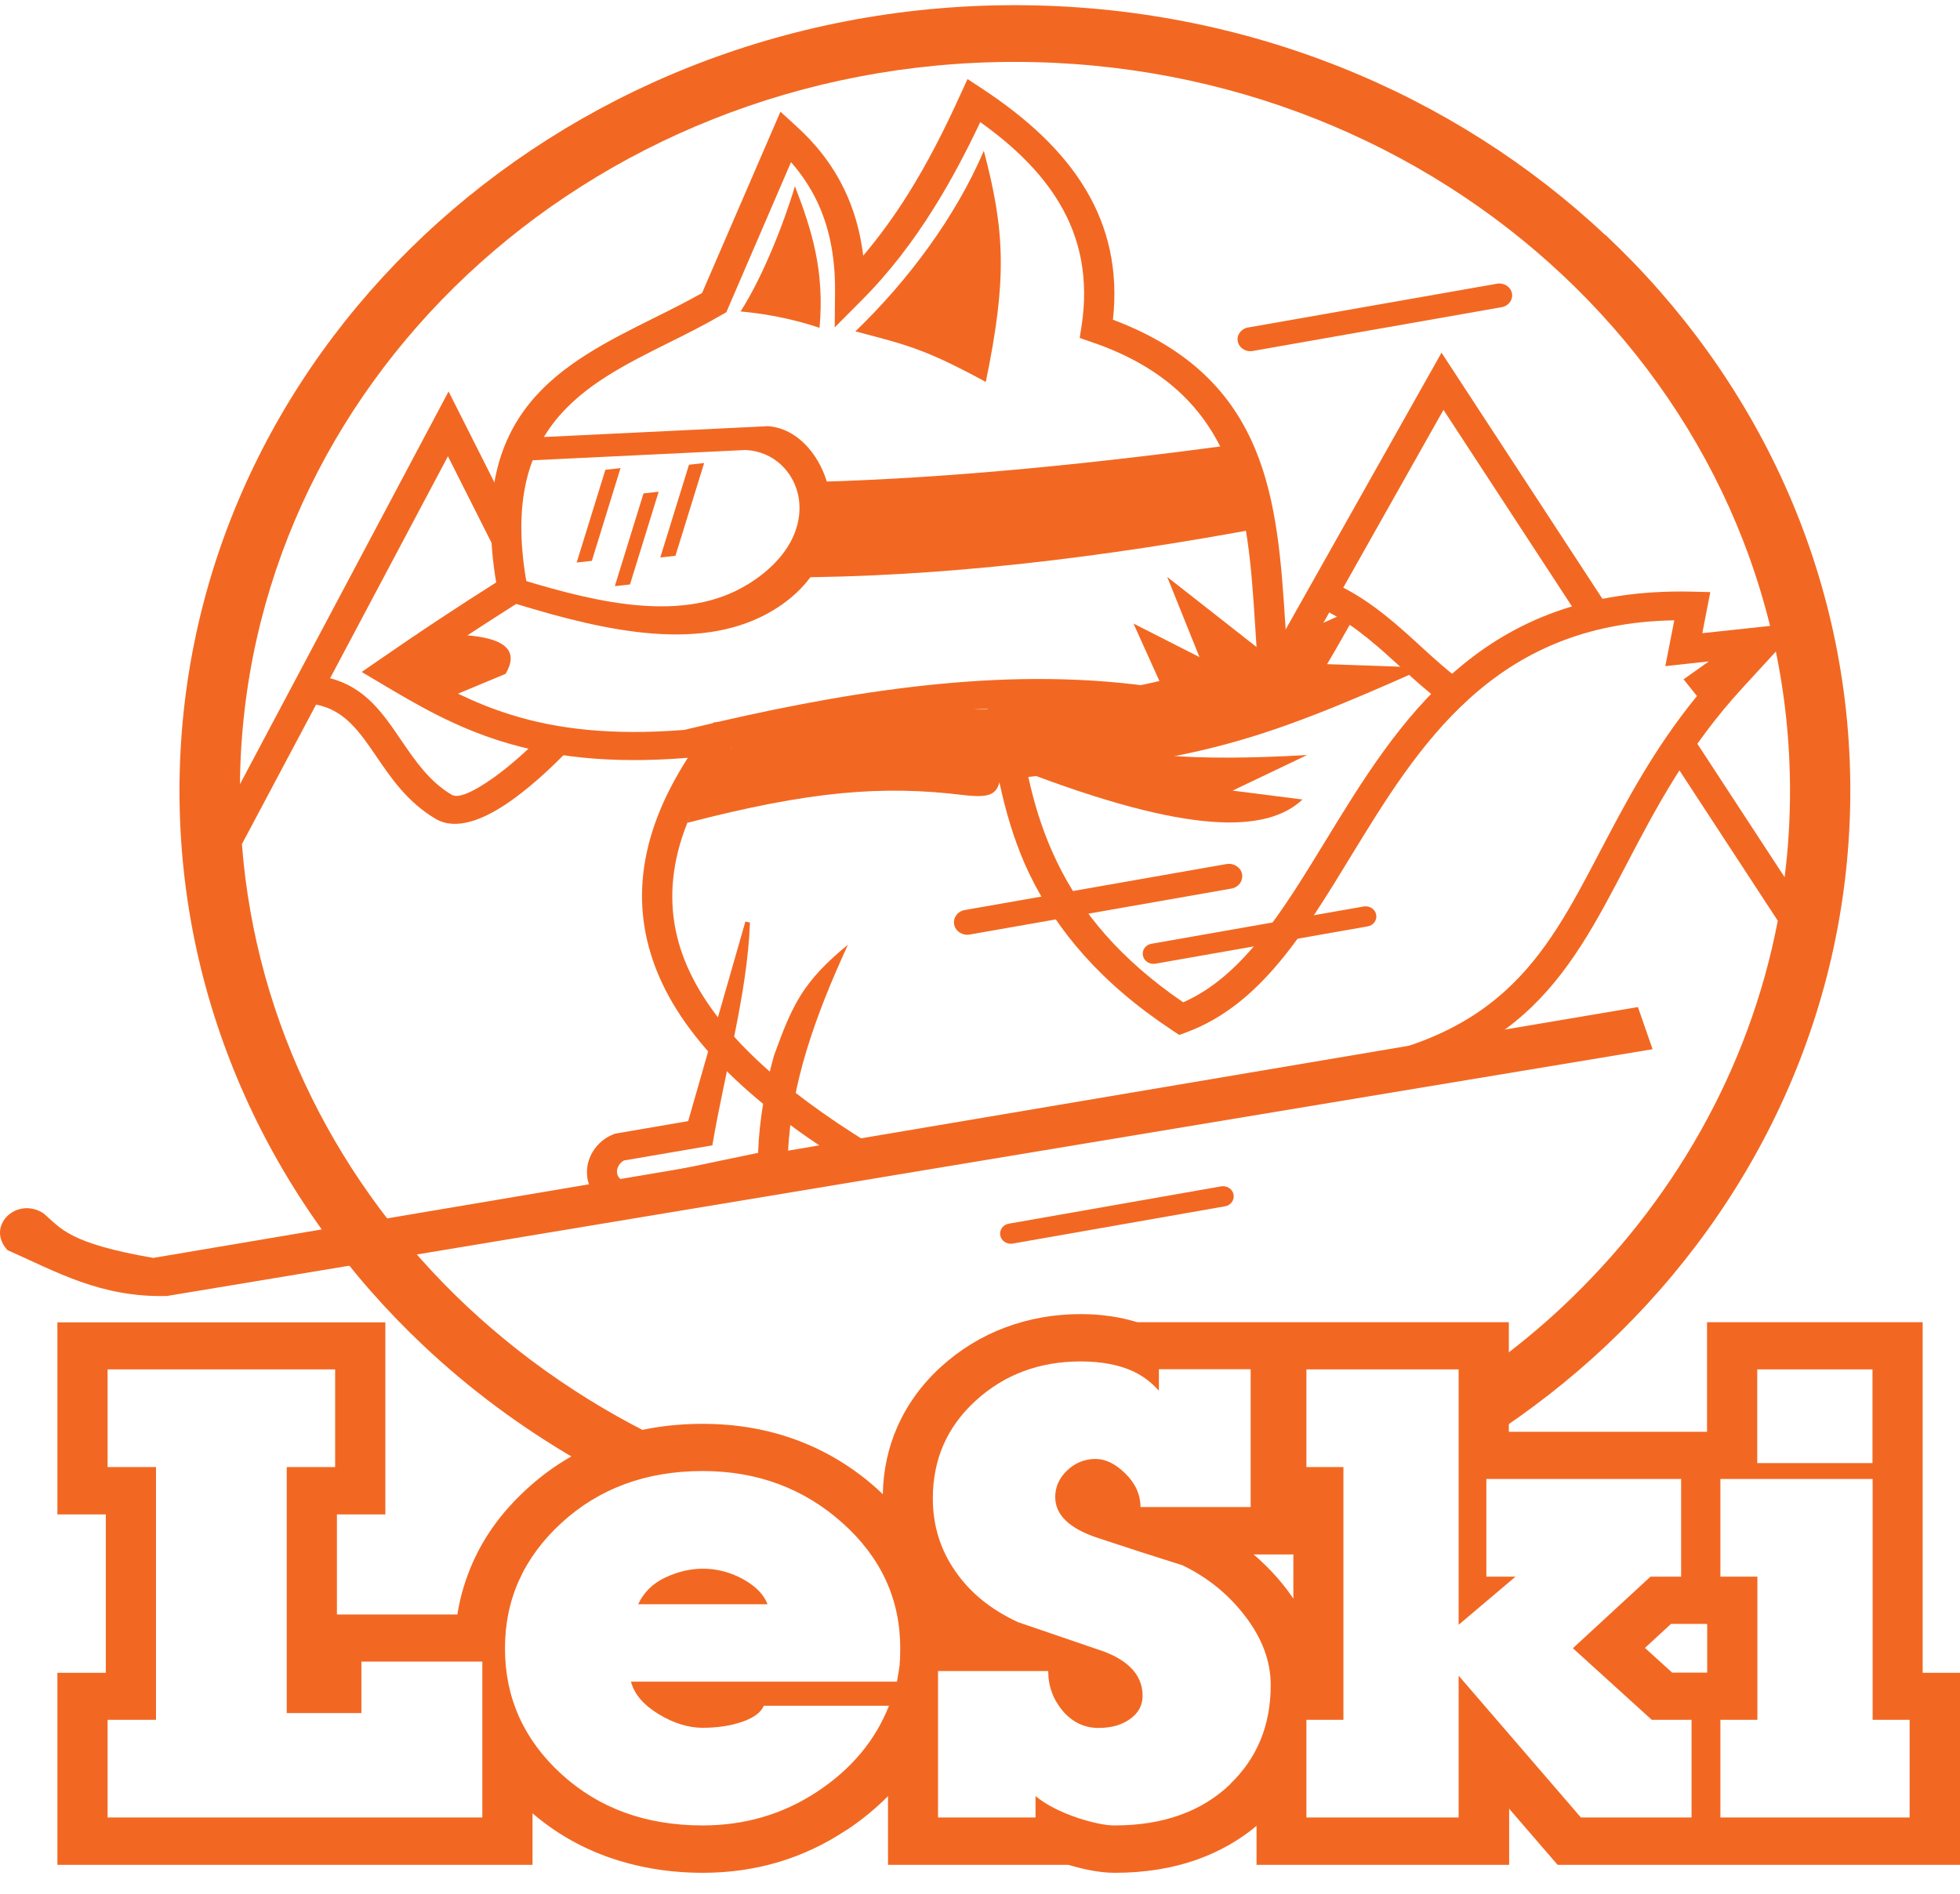 <?xml version="1.0" encoding="UTF-8"?> <svg xmlns="http://www.w3.org/2000/svg" width="89" height="86" viewBox="0 0 89 86" fill="none"> <path d="M58.041 29.186C58.211 29.945 58.285 30.724 58.226 31.525C58.27 31.483 58.315 31.441 58.344 31.392L60.358 27.814C61.586 28.448 62.667 29.443 63.666 30.355C64.265 30.905 64.843 31.42 65.427 31.859C65.479 31.699 65.546 31.546 65.627 31.413C65.783 31.156 65.99 30.968 66.212 30.815C65.709 30.432 65.176 29.958 64.613 29.443C63.547 28.462 62.393 27.404 60.994 26.687L65.546 18.612L71.674 27.988C72.14 27.849 72.621 27.766 73.11 27.724L65.457 16.016L58.041 29.186Z" fill="#F26822"></path> <path d="M72.903 10.684C66.042 4.231 56.553 0.235 46.081 0.235C35.608 0.235 26.12 4.231 19.259 10.684C12.391 17.143 8.15 26.06 8.15 35.91C8.15 45.76 12.398 54.684 19.259 61.136C21.339 63.092 23.655 64.812 26.172 66.273C26.497 66.093 26.897 65.981 27.386 66.002C28.762 66.051 30.146 66.023 31.523 66.044C27.659 64.387 24.166 62.104 21.198 59.319C15.396 53.862 11.614 46.511 10.985 38.332L14.352 31.998C15.655 32.242 16.336 33.251 17.076 34.33C17.771 35.353 18.504 36.425 19.777 37.184C20.695 37.727 21.953 37.246 23.204 36.362C24.321 35.576 25.476 34.448 26.305 33.536C25.772 33.474 25.247 33.39 24.729 33.279C24.04 33.989 23.204 34.754 22.39 35.332C21.568 35.91 20.835 36.286 20.51 36.091C19.488 35.485 18.845 34.532 18.23 33.634C17.379 32.381 16.58 31.211 14.989 30.801L20.34 20.721L23.396 26.784C23.507 26.735 23.604 26.687 23.715 26.638C23.7 26.603 23.685 26.568 23.67 26.527C23.596 26.332 23.544 26.13 23.507 25.928C23.448 25.545 23.381 25.155 23.381 24.773C23.381 24.487 23.419 24.202 23.463 23.916L20.369 17.777L10.896 35.611C10.977 26.582 14.9 18.41 21.206 12.486C27.563 6.514 36.363 2.811 46.081 2.811C55.798 2.811 64.599 6.514 70.971 12.507C77.343 18.501 81.281 26.777 81.281 35.917C81.281 37.246 81.199 38.555 81.036 39.836L76.566 33C76.322 33.446 76.055 33.877 75.819 34.309L80.726 41.813C79.43 48.586 75.937 54.649 70.971 59.319C69.92 60.308 68.787 61.234 67.611 62.09C67.848 62.424 67.973 62.814 67.922 63.211C67.892 63.406 67.855 63.593 67.825 63.788C67.825 63.788 67.833 63.788 67.84 63.788C67.825 63.879 67.803 63.969 67.781 64.06C67.714 64.478 67.64 64.888 67.574 65.299C69.483 64.06 71.274 62.668 72.91 61.129C79.778 54.67 84.019 45.753 84.019 35.903C84.019 26.053 79.771 17.129 72.91 10.677L72.903 10.684Z" fill="#F26822"></path> <path d="M33.736 71.71C33.166 71.397 32.559 71.237 31.915 71.237C31.352 71.237 30.79 71.369 30.22 71.633C29.65 71.898 29.236 72.302 28.977 72.852H34.853C34.683 72.406 34.313 72.03 33.736 71.71Z" fill="#F26822"></path> <path d="M87.305 75.956V60.043H77.513V65.02H68.514V60.043H51.647C51.387 59.967 51.121 59.897 50.84 59.842C50.263 59.73 49.685 59.675 49.086 59.675C47.879 59.675 46.732 59.876 45.651 60.28C44.571 60.684 43.609 61.276 42.743 62.055C41.862 62.856 41.203 63.767 40.752 64.784C40.33 65.737 40.108 66.761 40.086 67.854C39.997 67.77 39.908 67.686 39.819 67.603C38.724 66.621 37.51 65.891 36.178 65.396C34.846 64.902 33.425 64.659 31.908 64.659C30.346 64.659 28.895 64.902 27.556 65.396C26.201 65.891 24.988 66.635 23.914 67.624C22.841 68.605 22.027 69.705 21.479 70.93C21.139 71.696 20.895 72.49 20.769 73.318H15.299V68.772H17.498V60.05H4.886H2.606V68.772H4.805V75.963H2.606V84.685H24.181V82.346C25.18 83.202 26.305 83.857 27.548 84.309C28.895 84.796 30.353 85.047 31.915 85.047C34.298 85.047 36.467 84.407 38.413 83.119H38.421C39.131 82.653 39.76 82.13 40.323 81.567V84.685H48.508C48.827 84.775 49.13 84.859 49.426 84.915C49.863 85.005 50.263 85.047 50.618 85.047C51.987 85.047 53.245 84.845 54.392 84.434C55.384 84.073 56.272 83.571 57.057 82.917V84.685H68.528V82.137L70.727 84.685H89V75.963H87.32L87.305 75.956ZM21.901 82.534H4.886V78.1H7.084V66.621H4.886V62.187H15.218V66.621H13.02V77.794H16.41V75.455H21.901V82.527V82.534ZM40.856 75.58C40.833 75.761 40.789 76.026 40.73 76.367H28.651C28.799 76.931 29.221 77.425 29.909 77.843C30.598 78.26 31.264 78.462 31.908 78.462C32.574 78.462 33.173 78.371 33.699 78.191C34.224 78.01 34.557 77.766 34.683 77.46H40.367C39.745 79.04 38.657 80.341 37.103 81.365C35.556 82.388 33.817 82.896 31.908 82.896C29.325 82.896 27.186 82.117 25.483 80.557C23.781 78.998 22.93 77.098 22.93 74.849C22.93 72.622 23.788 70.722 25.498 69.155C27.208 67.589 29.347 66.802 31.908 66.802C34.38 66.802 36.496 67.589 38.25 69.155C40.005 70.722 40.878 72.622 40.878 74.849C40.878 75.156 40.87 75.399 40.848 75.58H40.856ZM55.873 81.017C54.562 82.27 52.809 82.896 50.61 82.896C50.203 82.896 49.656 82.785 48.96 82.562C48.123 82.277 47.472 81.942 47.021 81.56V82.534H42.595V75.886H47.598C47.598 76.576 47.82 77.174 48.257 77.696C48.701 78.211 49.241 78.469 49.885 78.469C50.47 78.469 50.943 78.33 51.321 78.058C51.698 77.787 51.883 77.439 51.883 77.007C51.883 76.116 51.299 75.448 50.137 75.002C48.827 74.557 47.524 74.111 46.229 73.666C45 73.102 44.045 72.323 43.372 71.341C42.691 70.359 42.358 69.26 42.358 68.049C42.358 66.266 43.009 64.784 44.312 63.6C45.614 62.417 47.198 61.825 49.071 61.825C50.018 61.825 50.818 61.979 51.462 62.278C51.891 62.48 52.283 62.772 52.623 63.155V62.18H56.79V68.438H51.787C51.787 67.874 51.558 67.366 51.106 66.921C50.655 66.475 50.203 66.253 49.752 66.253C49.256 66.253 48.827 66.427 48.464 66.768C48.101 67.109 47.916 67.519 47.916 67.986C47.916 68.793 48.56 69.413 49.841 69.837C51.121 70.262 52.409 70.68 53.697 71.083C54.836 71.633 55.791 72.406 56.553 73.408C57.316 74.411 57.701 75.448 57.701 76.52C57.701 78.344 57.086 79.84 55.858 81.017H55.873ZM58.722 72.587C58.626 72.441 58.522 72.302 58.419 72.162C57.982 71.592 57.479 71.063 56.923 70.589H58.729V72.587H58.722ZM76.825 82.534H71.785L66.234 76.095V82.534H59.322V78.1H61.002V66.621H59.322V62.187H66.234V73.784L68.817 71.599H67.492V67.164H76.337V71.599H74.945L71.422 74.849L75.004 78.1H76.81V82.534H76.825ZM77.513 75.956H75.93L74.694 74.835L75.878 73.743H77.521V75.949L77.513 75.956ZM79.793 62.187H85.026V66.441H79.793V62.187ZM86.706 82.534H78.12V78.1H79.8V71.599H78.12V67.164H85.033V78.1H86.713V82.534H86.706Z" fill="#F26822"></path> <path fill-rule="evenodd" clip-rule="evenodd" d="M46.355 34.97C47.42 34.476 48.479 33.982 49.544 33.488C50.914 34.316 54.163 34.587 59.351 34.288C58.226 34.824 57.094 35.367 55.969 35.903C57.027 36.035 58.085 36.175 59.144 36.307C57.538 37.817 54.037 37.936 46.355 34.977V34.97Z" fill="#F26822"></path> <path fill-rule="evenodd" clip-rule="evenodd" d="M45.859 35.374C54.474 34.441 56.812 33.863 64.724 30.32C63.237 30.265 61.749 30.209 60.261 30.16C60.72 29.401 61.334 28.267 61.793 27.508C55.007 30.654 53.127 31.037 45.363 32.193L45.859 35.374Z" fill="#F26822"></path> <path d="M46.199 32.123C46.466 34.58 46.925 36.94 48.005 39.161C49.1 41.423 50.855 43.553 53.726 45.516C56.428 44.333 58.226 41.395 60.158 38.235C63.51 32.743 67.248 26.631 76.862 26.868L77.661 26.889L77.299 28.754L82.42 28.204L80.629 29.478L80.785 29.429L79.149 31.211C76.64 33.933 75.189 36.71 73.865 39.237C71.134 44.465 68.921 48.69 59.61 49.685C56.228 50.347 52.882 50.904 49.537 51.461C46.133 52.031 42.728 52.595 39.464 53.229L39.19 53.284L38.953 53.138C34.676 50.528 31.382 47.667 29.946 44.381C28.644 41.395 28.858 38.109 31.234 34.413C27.637 34.706 24.98 34.351 22.797 33.675C20.621 33 18.941 32.012 17.268 31.016L16.424 30.515L17.231 29.958C18.141 29.332 19.059 28.705 19.999 28.086C20.806 27.55 21.649 27.007 22.53 26.45C21.235 18.661 25.483 16.538 29.732 14.422C30.464 14.06 31.197 13.691 31.878 13.308L35.438 5.073L36.163 5.734C36.985 6.479 37.777 7.419 38.361 8.651C38.761 9.493 39.057 10.468 39.198 11.609C39.945 10.725 40.619 9.793 41.226 8.825C42.121 7.398 42.891 5.881 43.601 4.314L43.934 3.59L44.623 4.043C46.614 5.358 48.257 6.848 49.315 8.63C50.314 10.315 50.788 12.25 50.536 14.519C57.641 17.185 58.004 22.789 58.367 28.392C58.419 29.179 58.47 29.958 58.544 30.801L58.685 32.339L56.124 30.327L57.042 32.617L54.244 31.19L55.051 32.986L53.778 32.736C51.284 32.242 48.753 32.068 46.192 32.13L46.199 32.123ZM32.374 32.833L32.389 32.812L32.618 32.778C35.956 32.012 39.294 31.385 42.61 31.065C46.044 30.731 49.441 30.731 52.794 31.253L51.469 28.316L54.466 29.84L53.001 26.199L57.057 29.381L56.997 28.455C56.657 23.144 56.309 17.826 49.552 15.528L49.026 15.347L49.108 14.832C49.448 12.646 49.049 10.816 48.116 9.243C47.287 7.844 46.036 6.632 44.512 5.546C43.875 6.89 43.187 8.205 42.395 9.465C41.455 10.969 40.382 12.382 39.094 13.67L37.903 14.867L37.917 13.224C37.932 11.554 37.614 10.231 37.111 9.166C36.778 8.463 36.363 7.871 35.919 7.363L32.981 14.178L32.788 14.289C31.989 14.756 31.182 15.159 30.368 15.563C26.483 17.498 22.604 19.433 23.944 26.645L24.018 27.056L23.648 27.292C22.693 27.898 21.738 28.511 20.776 29.151C20.117 29.582 19.474 30.021 18.845 30.446C20.169 31.218 21.553 31.949 23.226 32.464C25.239 33.091 27.711 33.411 31.071 33.146C31.508 33.042 31.937 32.945 32.374 32.84V32.833ZM44.845 32.179C44.149 32.214 43.453 32.269 42.75 32.339C40.782 32.527 38.798 32.833 36.8 33.216C35.586 33.453 34.38 33.717 33.158 33.996C30.346 37.761 29.946 41.012 31.212 43.901C32.507 46.852 35.519 49.491 39.471 51.927C42.772 51.287 46.044 50.744 49.308 50.201C52.712 49.63 56.117 49.066 59.381 48.433H59.418L59.44 48.426C68.025 47.507 70.09 43.56 72.644 38.687C73.813 36.46 75.071 34.044 77.055 31.608L76.448 30.849L77.595 30.035L75.619 30.251L76.026 28.169C67.803 28.309 64.399 33.877 61.334 38.896C59.203 42.391 57.219 45.634 53.889 46.873L53.548 46.999L53.245 46.797C49.966 44.632 47.99 42.251 46.754 39.711C45.637 37.4 45.141 34.692 44.852 32.193H44.837L44.845 32.179Z" fill="#F26822"></path> <path fill-rule="evenodd" clip-rule="evenodd" d="M35.578 26.22C37.155 24.8 37.34 23.346 37.051 21.884C43.35 21.71 49.937 21.014 56.146 20.178C56.516 21.445 56.886 22.712 57.256 23.979C50.225 25.288 42.78 26.227 35.578 26.22Z" fill="#F26822"></path> <path d="M32.352 52.011L28.333 52.7C28.214 52.762 28.118 52.867 28.066 52.985C28.037 53.055 28.015 53.124 28.015 53.194C28.015 53.257 28.022 53.319 28.052 53.382C28.089 53.472 28.17 53.556 28.288 53.633L34.424 52.352C34.476 50.876 34.735 49.414 35.142 47.945C36 45.565 36.481 44.569 38.502 42.899L38.191 43.595C37.488 45.168 36.889 46.727 36.459 48.273C36.037 49.811 35.778 51.349 35.771 52.874V53.389L28.126 54.99L27.926 54.913C27.334 54.677 26.964 54.301 26.786 53.883C26.682 53.653 26.645 53.41 26.653 53.173C26.66 52.943 26.712 52.714 26.808 52.505C27.008 52.066 27.378 51.69 27.859 51.509L27.926 51.482L31.249 50.911L33.847 41.848L34.054 41.896C33.935 45.161 32.914 48.648 32.344 52.025L32.352 52.011Z" fill="#F26822"></path> <path fill-rule="evenodd" clip-rule="evenodd" d="M38.842 15.048C41.255 12.723 43.401 9.827 44.674 6.848C45.644 10.524 45.725 12.675 44.763 17.345C41.973 15.828 41.159 15.661 38.842 15.048Z" fill="#F26822"></path> <path fill-rule="evenodd" clip-rule="evenodd" d="M6.98 57.12C29.443 53.326 51.913 49.525 74.375 45.732C74.597 46.372 74.819 47.006 75.041 47.646C52.557 51.384 30.065 55.115 7.58 58.853C4.56 58.93 2.54 57.739 0.342 56.772C-0.665 55.686 0.756 54.308 1.977 55.101C2.769 55.776 3.095 56.459 6.98 57.127V57.12Z" fill="#F26822"></path> <path fill-rule="evenodd" clip-rule="evenodd" d="M44.896 32.193C42.95 32.318 39.545 31.441 33.166 33.989C31.782 34.546 31.9 35.569 31.212 37.365C36.807 35.91 40.108 35.659 43.749 36.105C44.956 36.244 45.267 36.084 45.414 35.402C45.311 34.859 45.141 32.172 44.889 32.186L44.896 32.193Z" fill="#F26822"></path> <path fill-rule="evenodd" clip-rule="evenodd" d="M17.638 30.487C18.474 29.917 19.318 29.346 20.154 28.782C20.895 28.866 24.062 28.733 22.959 30.599C21.975 31.009 20.991 31.42 20.006 31.831C19.215 31.385 18.422 30.933 17.631 30.487H17.638Z" fill="#F26822"></path> <path fill-rule="evenodd" clip-rule="evenodd" d="M33.624 14.15C34.609 12.626 35.593 10.155 36.096 8.456C36.851 10.412 37.451 12.285 37.214 14.888C36.23 14.554 35.001 14.268 33.624 14.143V14.15Z" fill="#F26822"></path> <path fill-rule="evenodd" clip-rule="evenodd" d="M34.809 19.357C31.02 19.538 27.223 19.726 23.433 19.907C22.73 21.96 22.945 25.371 23.419 27.418C27.652 28.719 31.967 29.638 35.149 27.689C39.538 25.002 37.688 19.461 34.809 19.35V19.357ZM33.921 26.555C31.131 28.26 27.356 27.452 23.648 26.311C23.233 24.515 23.27 22.719 23.885 20.916C27.208 20.756 30.524 20.596 33.847 20.436C36.37 20.533 37.769 24.202 33.928 26.555H33.921Z" fill="#F26822"></path> <path fill-rule="evenodd" clip-rule="evenodd" d="M29.221 22.406L29.909 22.329L28.607 26.541L27.918 26.617L29.221 22.406ZM31.286 21.104L31.974 21.027L30.671 25.239L29.983 25.315L31.286 21.104ZM27.489 21.334L28.177 21.257L26.875 25.469L26.186 25.545L27.489 21.334Z" fill="#F26822"></path> <path fill-rule="evenodd" clip-rule="evenodd" d="M56.664 14.874L67.981 12.883C68.291 12.828 68.595 13.023 68.654 13.315C68.713 13.607 68.506 13.893 68.195 13.948L56.879 15.939C56.568 15.995 56.265 15.8 56.206 15.508C56.146 15.215 56.353 14.93 56.664 14.874ZM43.809 41.326L55.695 39.237C56.02 39.182 56.339 39.383 56.398 39.69C56.457 39.996 56.242 40.295 55.917 40.351L44.031 42.439C43.705 42.495 43.387 42.293 43.327 41.987C43.268 41.681 43.483 41.381 43.809 41.326ZM52.29 42.857L61.919 41.166C62.186 41.117 62.445 41.284 62.489 41.534C62.541 41.785 62.363 42.029 62.097 42.07L52.468 43.762C52.201 43.811 51.942 43.644 51.898 43.393C51.846 43.142 52.024 42.899 52.29 42.857ZM45.814 55.568L55.443 53.876C55.71 53.827 55.969 53.994 56.013 54.245C56.065 54.496 55.887 54.739 55.621 54.781L45.992 56.472C45.725 56.521 45.466 56.354 45.422 56.104C45.37 55.853 45.548 55.609 45.814 55.568Z" fill="#F26822"></path> </svg> 